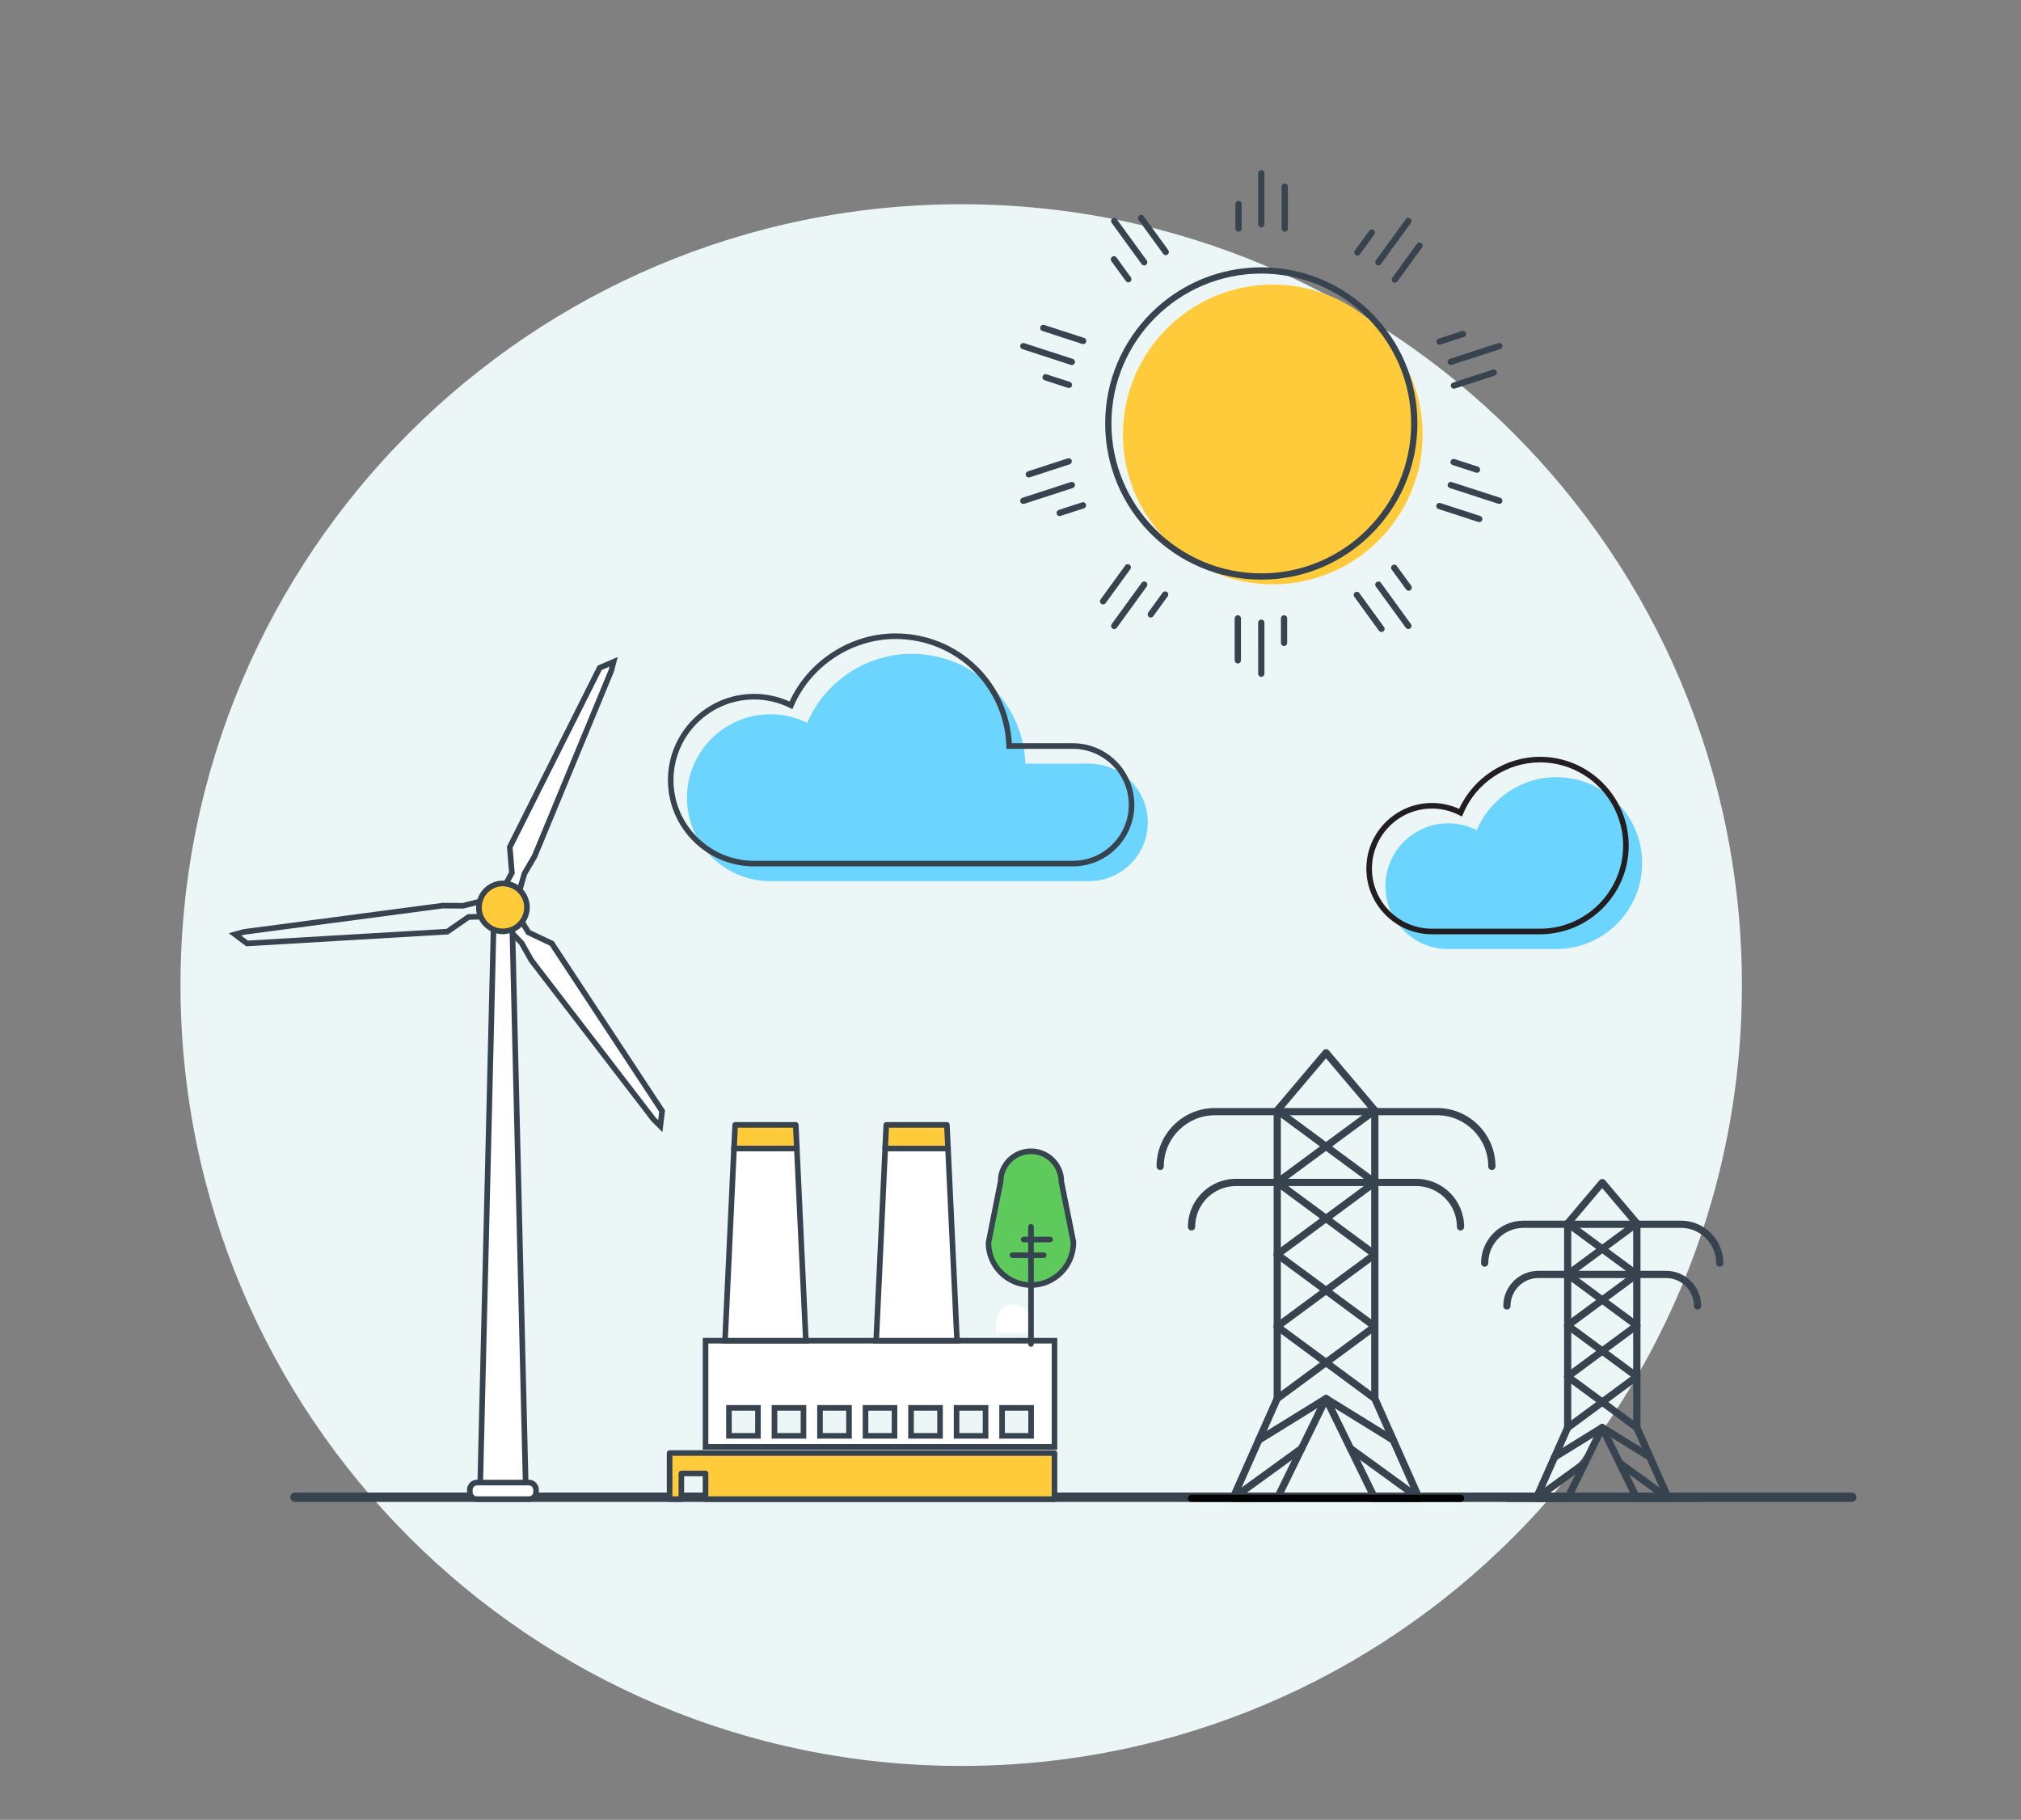 <?xml version="1.0" encoding="utf-8"?>
<!-- Generator: Adobe Illustrator 16.0.0, SVG Export Plug-In . SVG Version: 6.00 Build 0)  -->
<!DOCTYPE svg PUBLIC "-//W3C//DTD SVG 1.1//EN" "http://www.w3.org/Graphics/SVG/1.1/DTD/svg11.dtd">
<svg version="1.1" id="Layer_1" xmlns="http://www.w3.org/2000/svg" xmlns:xlink="http://www.w3.org/1999/xlink" x="0px" y="0px"
	 width="98.531px" height="88.709px" viewBox="0 0 98.531 88.709" enable-background="new 0 0 98.531 88.709" xml:space="preserve">
<rect x="0" y="0" width="98.531" height="88.709" fill="#808080" stroke="none"/>
<path fill="#ECF6F7" d="M84.924,48.019c0,21.021-17.041,38.063-38.062,38.063S8.8,69.04,8.8,48.019S25.841,9.956,46.862,9.956
	S84.924,26.997,84.924,48.019"/>
<path fill="#374450" d="M90.279,73.213H14.382c-0.125,0-0.228-0.103-0.228-0.228c0-0.126,0.102-0.229,0.228-0.229h75.897
	c0.126,0,0.228,0.103,0.228,0.229C90.507,73.11,90.405,73.213,90.279,73.213"/>
<path fill="#FFFFFF" d="M29.238,32.55l-4.385,8.744l0.103,1.252l-0.217,0.398l-0.072,0.133c0.258,0.033,0.491,0.145,0.668,0.317
	l0.042-0.148l0.186-0.657l0.496-0.844l3.739-9.038l0.116-0.447L29.238,32.55z"/>
<path fill="#374450" d="M25.404,43.651l-0.164-0.159c-0.158-0.153-0.362-0.25-0.591-0.28l-0.198-0.025l0.366-0.67l-0.103-1.25
	l4.425-8.822l0.978-0.419l-0.186,0.716l-3.745,9.056l-0.496,0.846L25.404,43.651z M24.875,42.98
	c0.139,0.039,0.269,0.098,0.385,0.178l0.185-0.637l0.496-0.844l3.731-9.021l0.041-0.16l-0.375,0.161l-4.346,8.665l0.104,1.255
	L24.875,42.98z"/>
<path fill="#374450" d="M12.003,46.128l-0.852-0.638l0.713-0.196l9.715-1.285l0.981,0.007l1.019-0.258l-0.056,0.222
	c-0.024,0.096-0.036,0.176-0.036,0.253c0,0.138,0.027,0.272,0.08,0.398l0.078,0.185l-0.758,0.019l-1.031,0.714l-0.038,0.002
	L12.003,46.128z M11.76,45.604l0.327,0.245l9.677-0.57l1.035-0.716l0.455-0.011c-0.026-0.104-0.04-0.21-0.04-0.319
	c0-0.033,0.001-0.068,0.005-0.102l-0.626,0.159l-0.997-0.008l-9.678,1.28L11.76,45.604z"/>
<path fill="#FFFFFF" d="M26.899,45.989l-1.136-0.536l-0.236-0.387l-0.079-0.128c-0.126,0.165-0.292,0.298-0.489,0.377l0.004,0.146
	l0,0.024l0.459,0.471l0.483,0.853l5.958,7.758l0.329,0.323l0.087-0.73L26.899,45.989z"/>
<path fill="#374450" d="M32.295,55.183l-0.527-0.52l-5.97-7.771l-0.484-0.853l-0.484-0.497l-0.008-0.318l0.088-0.034
	c0.167-0.068,0.317-0.184,0.432-0.334l0.121-0.159l0.397,0.65l1.134,0.535l5.428,8.244L32.295,55.183z M25.099,45.429l0.442,0.46
	l0.483,0.853l5.947,7.742l0.118,0.115l0.048-0.406l-5.331-8.096l-1.138-0.538l-0.239-0.392c-0.099,0.096-0.21,0.176-0.331,0.235
	L25.099,45.429z"/>
<path fill="#FFFFFF" d="M24.964,45.485l0-0.024l-0.004-0.146c-0.039,0.016-0.082,0.026-0.123,0.038
	c-0.054,0.016-0.108,0.026-0.165,0.034c0,0,0,0,0,0c-0.049,0.006-0.099,0.015-0.15,0.015c-0.155,0-0.303-0.031-0.438-0.086
	l-0.004,0.145L23.413,72.27h2.217L24.964,45.485z"/>
<path fill="#374450" d="M25.769,72.51h-2.497l0.679-28.25l0.182,0.073c0.159,0.065,0.329,0.089,0.49,0.067l0.03-0.004
	c0.05-0.006,0.098-0.016,0.145-0.029c0.046-0.013,0.079-0.021,0.11-0.034l0.183-0.074l0.009,0.342L25.769,72.51z M23.552,72.236
	h1.937l-0.662-27.595c-0.047,0.011-0.092,0.019-0.138,0.025l-0.029,0.004c-0.146,0.021-0.299,0.011-0.447-0.025L23.552,72.236z"/>
<path fill="#FFCB3B" d="M25.335,43.395c-0.177-0.172-0.41-0.284-0.668-0.317c-0.048-0.006-0.096-0.015-0.146-0.015
	c-0.547,0-1.002,0.377-1.13,0.884c-0.023,0.092-0.04,0.187-0.04,0.286c0,0.16,0.033,0.313,0.091,0.451
	c0.12,0.288,0.351,0.515,0.641,0.633c0.136,0.055,0.283,0.086,0.438,0.086c0.051,0,0.101-0.009,0.15-0.015c0,0,0,0,0,0
	c0.057-0.008,0.111-0.019,0.165-0.034c0.042-0.012,0.084-0.022,0.123-0.038c0.197-0.079,0.363-0.212,0.489-0.377
	c0.15-0.197,0.242-0.439,0.242-0.706C25.691,43.903,25.554,43.607,25.335,43.395"/>
<path fill="#374450" d="M24.521,45.539c-0.167,0-0.332-0.033-0.49-0.097c-0.321-0.131-0.582-0.388-0.715-0.706
	c-0.067-0.16-0.102-0.329-0.102-0.504c0-0.099,0.014-0.201,0.044-0.32c0.147-0.581,0.667-0.986,1.263-0.986
	c0.045,0,0.089,0.005,0.133,0.011l0.03,0.004c0.288,0.037,0.546,0.16,0.747,0.354c0.256,0.25,0.397,0.582,0.397,0.936
	c0,0.284-0.093,0.557-0.27,0.788c-0.145,0.19-0.334,0.335-0.547,0.421c-0.041,0.017-0.084,0.029-0.127,0.041
	c-0.07,0.02-0.131,0.031-0.194,0.04l-0.029,0.004C24.615,45.533,24.568,45.539,24.521,45.539 M24.521,43.199
	c-0.471,0-0.882,0.321-0.998,0.781c-0.024,0.096-0.036,0.176-0.036,0.253c0,0.138,0.027,0.272,0.08,0.398
	c0.105,0.252,0.312,0.456,0.566,0.559c0.159,0.064,0.328,0.089,0.49,0.066l0.03-0.004c0.05-0.006,0.098-0.016,0.145-0.029
	c0.046-0.013,0.08-0.021,0.11-0.033c0.168-0.068,0.317-0.184,0.432-0.334c0.14-0.184,0.214-0.399,0.214-0.623
	c0-0.28-0.112-0.543-0.314-0.74c-0.158-0.153-0.362-0.25-0.591-0.28l-0.033-0.004C24.585,43.204,24.554,43.199,24.521,43.199z"/>
<path fill="#FFFFFF" d="M26.079,72.433c-0.06-0.096-0.16-0.163-0.281-0.163h-2.554c-0.121,0-0.222,0.067-0.281,0.163
	c-0.032,0.052-0.055,0.108-0.055,0.173v0.134c0,0.187,0.151,0.337,0.336,0.337h2.554c0.186,0,0.336-0.15,0.336-0.337v-0.134
	C26.134,72.541,26.111,72.484,26.079,72.433"/>
<path fill="#374450" d="M25.797,73.213h-2.554c-0.261,0-0.473-0.213-0.473-0.474v-0.134c0-0.082,0.025-0.162,0.076-0.244
	c0.088-0.144,0.237-0.229,0.397-0.229h2.554c0.161,0,0.309,0.085,0.397,0.228c0.051,0.081,0.076,0.162,0.076,0.245v0.134
	C26.271,73,26.058,73.213,25.797,73.213 M23.244,72.406c-0.066,0-0.126,0.035-0.166,0.099c-0.024,0.039-0.035,0.07-0.035,0.101
	v0.134c0,0.11,0.09,0.2,0.2,0.2h2.554c0.11,0,0.2-0.09,0.2-0.2v-0.134c0-0.03-0.011-0.063-0.035-0.101
	c-0.039-0.063-0.099-0.099-0.166-0.099H23.244z"/>
<path fill="#FFFFFF" d="M50.223,64.415c0-0.455-0.369-0.823-0.824-0.823s-0.824,0.368-0.824,0.823v0.556h1.648V64.415z"/>
<path fill="#FFFFFF" d="M34.397,65.353v5.174H51.41v-5.174H34.397z M36.953,69.99H35.54v-1.363h1.413V69.99z M39.172,69.99h-1.413
	v-1.363h1.413V69.99z M41.391,69.99h-1.413v-1.363h1.413V69.99z M43.611,69.99h-1.414v-1.363h1.414V69.99z M45.83,69.99h-1.413
	v-1.363h1.413V69.99z M48.049,69.99h-1.413v-1.363h1.413V69.99z M50.269,69.99h-1.413v-1.363h1.413V69.99z"/>
<path fill="#374450" d="M51.547,70.663H34.261v-5.446h17.286V70.663z M34.534,70.391h16.741v-4.901H34.534V70.391z M50.405,70.127
	h-1.686v-1.636h1.686V70.127z M48.992,69.854h1.141v-1.091h-1.141V69.854z M48.186,70.127H46.5v-1.636h1.686V70.127z M46.772,69.854
	h1.141v-1.091h-1.141V69.854z M45.966,70.127h-1.686v-1.636h1.686V70.127z M44.553,69.854h1.14v-1.091h-1.14V69.854z M43.747,70.127
	h-1.686v-1.636h1.686V70.127z M42.334,69.854h1.14v-1.091h-1.14V69.854z M41.528,70.127h-1.687v-1.636h1.687V70.127z M40.114,69.854
	h1.141v-1.091h-1.141V69.854z M39.308,70.127h-1.686v-1.636h1.686V70.127z M37.895,69.854h1.141v-1.091h-1.141V69.854z
	 M37.089,70.127h-1.686v-1.636h1.686V70.127z M35.676,69.854h1.14v-1.091h-1.14V69.854z"/>
<polygon fill="#FFCB3B" points="32.645,73.076 33.218,73.076 33.218,71.826 34.397,71.826 34.397,73.076 51.41,73.076 51.41,70.83 
	32.645,70.83 "/>
<path fill="#374450" d="M51.41,73.213H34.397c-0.075,0-0.137-0.062-0.137-0.137v-1.113h-0.907v1.113
	c0,0.075-0.061,0.137-0.136,0.137h-0.573c-0.075,0-0.136-0.062-0.136-0.137V70.83c0-0.076,0.062-0.137,0.136-0.137H51.41
	c0.076,0,0.137,0.061,0.137,0.137v2.246C51.547,73.151,51.486,73.213,51.41,73.213 M34.534,72.939h16.741v-1.973H32.782v1.973h0.3
	v-1.113c0-0.076,0.061-0.137,0.136-0.137h1.18c0.076,0,0.136,0.061,0.136,0.137V72.939z"/>
<polygon fill="#FFCB3B" points="38.795,54.833 35.84,54.833 35.786,55.987 38.85,55.987 "/>
<path fill="#374450" d="M38.85,56.124h-3.063c-0.038,0-0.073-0.016-0.099-0.043c-0.025-0.027-0.039-0.063-0.038-0.101l0.054-1.154
	c0.003-0.072,0.063-0.13,0.136-0.13h2.956c0.073,0,0.133,0.058,0.137,0.13l0.054,1.154c0.002,0.037-0.012,0.073-0.038,0.101
	S38.887,56.124,38.85,56.124 M35.929,55.851h2.778l-0.042-0.882H35.97L35.929,55.851z"/>
<polygon fill="#FFFFFF" points="38.85,55.987 35.786,55.987 35.348,65.354 39.288,65.354 "/>
<path fill="#374450" d="M39.431,65.489h-4.227l0.451-9.639h3.324L39.431,65.489z M35.49,65.217h3.655l-0.426-9.093h-2.804
	L35.49,65.217z"/>
<polygon fill="#FFFFFF" points="46.22,55.987 43.156,55.987 42.718,65.354 46.659,65.354 "/>
<path fill="#374450" d="M46.801,65.489h-4.227l0.452-9.639h3.324L46.801,65.489z M42.861,65.217h3.655l-0.426-9.093h-2.803
	L42.861,65.217z"/>
<polygon fill="#FFCB3B" points="46.166,54.833 43.21,54.833 43.156,55.987 46.22,55.987 "/>
<path fill="#374450" d="M46.22,56.124h-3.064c-0.037,0-0.073-0.016-0.099-0.043c-0.026-0.027-0.04-0.063-0.038-0.101l0.054-1.154
	c0.003-0.072,0.063-0.13,0.136-0.13h2.956c0.073,0,0.133,0.058,0.136,0.13l0.054,1.154c0.001,0.037-0.012,0.073-0.038,0.101
	S46.257,56.124,46.22,56.124 M43.299,55.851h2.778l-0.042-0.882h-2.695L43.299,55.851z"/>
<path fill="#374450" d="M72.733,57.034c-0.098,0-0.176-0.078-0.176-0.176c0-1.375-1.119-2.494-2.494-2.494H59.234
	c-1.377,0-2.495,1.119-2.495,2.494c0,0.098-0.079,0.176-0.177,0.176c-0.096,0-0.176-0.078-0.176-0.176
	c0-1.569,1.276-2.847,2.848-2.847h10.829c1.569,0,2.847,1.277,2.847,2.847C72.91,56.956,72.832,57.034,72.733,57.034"/>
<path fill="#374450" d="M71.205,59.981c-0.097,0-0.176-0.079-0.176-0.177c0-1.097-0.892-1.989-1.989-1.989h-8.783
	c-1.097,0-1.989,0.893-1.989,1.989c0,0.098-0.078,0.177-0.177,0.177c-0.098,0-0.176-0.079-0.176-0.177
	c0-1.291,1.051-2.342,2.342-2.342h8.783c1.292,0,2.342,1.051,2.342,2.342C71.382,59.902,71.303,59.981,71.205,59.981"/>
<path fill="#374450" d="M67.026,57.815c-0.036,0-0.073-0.012-0.105-0.035l-4.755-3.511c-0.078-0.058-0.095-0.168-0.038-0.246
	c0.059-0.078,0.169-0.095,0.247-0.037l4.756,3.511c0.078,0.058,0.096,0.169,0.037,0.246C67.134,57.791,67.081,57.815,67.026,57.815"
	/>
<path fill="#374450" d="M62.27,57.815c-0.053,0-0.106-0.024-0.142-0.072c-0.057-0.077-0.04-0.188,0.038-0.246l4.755-3.511
	c0.079-0.058,0.19-0.041,0.247,0.037c0.059,0.078,0.041,0.188-0.037,0.246l-4.756,3.511C62.344,57.804,62.308,57.815,62.27,57.815"
	/>
<path fill="#374450" d="M67.026,61.326c-0.036,0-0.073-0.011-0.105-0.034l-4.755-3.512c-0.078-0.057-0.095-0.168-0.038-0.246
	c0.059-0.078,0.169-0.094,0.247-0.037l4.756,3.511c0.078,0.059,0.096,0.169,0.037,0.247C67.134,61.302,67.081,61.326,67.026,61.326"
	/>
<path fill="#374450" d="M62.27,61.326c-0.053,0-0.106-0.024-0.142-0.071c-0.057-0.078-0.04-0.188,0.038-0.247l4.755-3.511
	c0.079-0.057,0.19-0.041,0.247,0.037c0.059,0.078,0.041,0.189-0.037,0.246l-4.756,3.512C62.344,61.315,62.308,61.326,62.27,61.326"
	/>
<path fill="#374450" d="M67.026,64.838c-0.036,0-0.073-0.012-0.105-0.035l-4.755-3.511c-0.078-0.058-0.095-0.168-0.038-0.247
	c0.059-0.078,0.169-0.094,0.247-0.037l4.756,3.512c0.078,0.058,0.096,0.168,0.037,0.246C67.134,64.813,67.081,64.838,67.026,64.838"
	/>
<path fill="#374450" d="M62.27,64.838c-0.053,0-0.106-0.025-0.142-0.072c-0.057-0.078-0.04-0.188,0.038-0.246l4.755-3.512
	c0.079-0.057,0.19-0.041,0.247,0.037c0.059,0.079,0.041,0.189-0.037,0.247l-4.756,3.511C62.344,64.826,62.308,64.838,62.27,64.838"
	/>
<path fill="#374450" d="M67.026,68.349c-0.036,0-0.073-0.012-0.105-0.034l-4.755-3.512c-0.078-0.058-0.095-0.168-0.038-0.246
	c0.059-0.078,0.169-0.095,0.247-0.037l4.756,3.511c0.078,0.059,0.096,0.169,0.037,0.247C67.134,68.323,67.081,68.349,67.026,68.349"
	/>
<path fill="#374450" d="M62.27,68.349c-0.053,0-0.106-0.025-0.142-0.071c-0.057-0.078-0.04-0.188,0.038-0.247l4.755-3.511
	c0.079-0.058,0.19-0.041,0.247,0.037c0.059,0.078,0.041,0.188-0.037,0.246l-4.756,3.512C62.344,68.337,62.308,68.349,62.27,68.349"
	/>
<path fill="#374450" d="M61.369,70.375c-0.059,0-0.116-0.029-0.148-0.084c-0.052-0.082-0.026-0.191,0.057-0.242l3.278-2.026
	c0.083-0.051,0.191-0.025,0.242,0.057c0.052,0.083,0.026,0.192-0.057,0.243l-3.278,2.026C61.435,70.366,61.401,70.375,61.369,70.375
	"/>
<path fill="#374450" d="M60.109,73.213c-0.055,0-0.108-0.025-0.144-0.073c-0.057-0.078-0.039-0.188,0.039-0.246l3.351-2.432
	c0.08-0.058,0.189-0.04,0.247,0.039c0.057,0.078,0.039,0.188-0.039,0.246l-3.351,2.432C60.182,73.202,60.146,73.213,60.109,73.213"
	/>
<path fill="#374450" d="M69.188,73.213h-2.162c-0.067,0-0.129-0.038-0.158-0.099l-2.22-4.541l-2.219,4.541
	c-0.03,0.061-0.092,0.099-0.16,0.099h-2.16c-0.061,0-0.116-0.03-0.147-0.08c-0.033-0.05-0.038-0.113-0.014-0.168l2.146-4.83V54.128
	c0-0.042,0.015-0.082,0.042-0.114l2.378-2.811c0.067-0.079,0.201-0.079,0.27,0l2.378,2.811c0.026,0.032,0.042,0.072,0.042,0.114
	v14.007l2.147,4.83c0.023,0.055,0.018,0.118-0.014,0.168C69.304,73.183,69.248,73.213,69.188,73.213 M67.137,72.86h1.779
	l-2.051-4.616c-0.01-0.023-0.015-0.047-0.015-0.072V54.192l-2.202-2.602l-2.202,2.602v13.979c0,0.025-0.005,0.049-0.016,0.072
	L60.38,72.86h1.78l2.329-4.766c0.061-0.121,0.258-0.121,0.317,0L67.137,72.86z"/>
<path fill="#374450" d="M67.927,70.375c-0.031,0-0.063-0.009-0.093-0.026l-3.278-2.026c-0.083-0.051-0.108-0.16-0.058-0.243
	c0.052-0.082,0.16-0.107,0.243-0.057l3.277,2.026c0.085,0.051,0.108,0.16,0.06,0.242C68.043,70.346,67.986,70.375,67.927,70.375"/>
<path fill="#374450" d="M69.188,73.213c-0.034,0-0.071-0.011-0.103-0.034l-3.351-2.432c-0.079-0.058-0.098-0.168-0.04-0.246
	c0.057-0.079,0.168-0.097,0.246-0.039l3.351,2.432c0.08,0.058,0.097,0.168,0.04,0.246C69.296,73.188,69.243,73.213,69.188,73.213"/>
<path d="M71.205,73.213H58.091c-0.098,0-0.176-0.079-0.176-0.177c0-0.097,0.078-0.176,0.176-0.176h13.114
	c0.098,0,0.177,0.079,0.177,0.176C71.382,73.134,71.303,73.213,71.205,73.213"/>
<path fill="#374450" d="M83.845,61.747c-0.098,0-0.177-0.079-0.177-0.177c0-0.946-0.77-1.716-1.716-1.716h-7.675
	c-0.946,0-1.717,0.77-1.717,1.716c0,0.098-0.079,0.177-0.176,0.177c-0.098,0-0.177-0.079-0.177-0.177
	c0-1.141,0.928-2.068,2.069-2.068h7.675c1.141,0,2.068,0.928,2.068,2.068C84.021,61.668,83.942,61.747,83.845,61.747"/>
<path fill="#374450" d="M82.762,63.835c-0.098,0-0.176-0.079-0.176-0.177c0-0.749-0.609-1.358-1.358-1.358h-6.226
	c-0.749,0-1.358,0.609-1.358,1.358c0,0.098-0.079,0.177-0.177,0.177c-0.097,0-0.176-0.079-0.176-0.177
	c0-0.943,0.768-1.711,1.711-1.711h6.226c0.942,0,1.711,0.768,1.711,1.711C82.938,63.756,82.859,63.835,82.762,63.835"/>
<path fill="#374450" d="M79.8,62.3c-0.036,0-0.073-0.012-0.104-0.034l-3.371-2.488c-0.078-0.058-0.095-0.169-0.037-0.246
	c0.058-0.079,0.168-0.095,0.247-0.037l3.37,2.487c0.078,0.059,0.096,0.169,0.037,0.247C79.907,62.275,79.854,62.3,79.8,62.3"/>
<path fill="#374450" d="M76.43,62.3c-0.054,0-0.107-0.024-0.143-0.071c-0.058-0.078-0.041-0.188,0.037-0.247l3.371-2.487
	c0.078-0.058,0.188-0.042,0.246,0.037c0.059,0.077,0.041,0.188-0.037,0.246l-3.37,2.488C76.502,62.288,76.466,62.3,76.43,62.3"/>
<path fill="#374450" d="M79.8,64.788c-0.036,0-0.073-0.011-0.104-0.034l-3.371-2.488c-0.078-0.058-0.095-0.168-0.037-0.247
	c0.058-0.078,0.168-0.095,0.247-0.037l3.37,2.488c0.078,0.059,0.096,0.169,0.037,0.247C79.907,64.764,79.854,64.788,79.8,64.788"/>
<path fill="#374450" d="M76.43,64.788c-0.054,0-0.107-0.024-0.143-0.071c-0.058-0.078-0.041-0.188,0.037-0.247l3.371-2.488
	c0.078-0.058,0.188-0.041,0.246,0.037c0.059,0.079,0.041,0.189-0.037,0.247l-3.37,2.488C76.502,64.777,76.466,64.788,76.43,64.788"
	/>
<path fill="#374450" d="M79.8,67.276c-0.036,0-0.073-0.011-0.104-0.034l-3.371-2.488c-0.078-0.058-0.095-0.168-0.037-0.246
	c0.058-0.079,0.168-0.095,0.247-0.038l3.37,2.489c0.078,0.058,0.096,0.168,0.037,0.246C79.907,67.252,79.854,67.276,79.8,67.276"/>
<path fill="#374450" d="M76.43,67.276c-0.054,0-0.107-0.024-0.143-0.071c-0.058-0.078-0.041-0.188,0.037-0.246l3.371-2.489
	c0.078-0.057,0.188-0.041,0.246,0.038c0.059,0.078,0.041,0.188-0.037,0.246l-3.37,2.488C76.502,67.266,76.466,67.276,76.43,67.276"
	/>
<path fill="#374450" d="M79.8,69.766c-0.036,0-0.073-0.012-0.104-0.034l-3.371-2.489c-0.078-0.058-0.095-0.168-0.037-0.246
	c0.058-0.079,0.168-0.095,0.247-0.037l3.37,2.488c0.078,0.058,0.096,0.168,0.037,0.247C79.907,69.74,79.854,69.766,79.8,69.766"/>
<path fill="#374450" d="M76.43,69.766c-0.054,0-0.107-0.025-0.143-0.071c-0.058-0.079-0.041-0.189,0.037-0.247l3.371-2.488
	c0.078-0.058,0.188-0.042,0.246,0.037c0.059,0.078,0.041,0.188-0.037,0.246l-3.37,2.489C76.502,69.754,76.466,69.766,76.43,69.766"
	/>
<path fill="#374450" d="M75.791,71.201c-0.06,0-0.117-0.029-0.15-0.083c-0.051-0.083-0.025-0.191,0.058-0.243l2.323-1.436
	c0.083-0.051,0.191-0.025,0.243,0.057c0.051,0.083,0.025,0.191-0.058,0.243l-2.324,1.436C75.854,71.193,75.822,71.201,75.791,71.201
	"/>
<path fill="#374450" d="M74.897,73.213c-0.055,0-0.108-0.025-0.144-0.072c-0.057-0.079-0.039-0.189,0.04-0.247l2.374-1.723
	c0.079-0.058,0.189-0.04,0.246,0.038c0.058,0.079,0.04,0.189-0.039,0.247l-2.374,1.723C74.97,73.202,74.933,73.213,74.897,73.213"/>
<path fill="#374450" d="M81.332,73.213H79.8c-0.067,0-0.129-0.038-0.158-0.099l-1.527-3.124l-1.526,3.124
	c-0.03,0.061-0.091,0.099-0.159,0.099h-1.532c-0.06,0-0.115-0.03-0.147-0.08s-0.037-0.113-0.014-0.168l1.518-3.413v-9.916
	c0-0.042,0.015-0.082,0.042-0.114l1.686-1.992c0.066-0.079,0.201-0.079,0.269,0l1.686,1.992c0.026,0.032,0.042,0.072,0.042,0.114
	v9.916l1.517,3.413c0.024,0.055,0.019,0.118-0.014,0.168S81.392,73.213,81.332,73.213 M79.91,72.86h1.15l-1.422-3.199
	c-0.01-0.023-0.015-0.047-0.015-0.072V59.7l-1.51-1.784L76.605,59.7v9.889c0,0.025-0.005,0.049-0.015,0.072l-1.423,3.199h1.151
	l1.637-3.349c0.059-0.121,0.258-0.121,0.316,0L79.91,72.86z"/>
<path fill="#374450" d="M80.438,71.201c-0.032,0-0.064-0.008-0.093-0.026l-2.324-1.436c-0.082-0.052-0.108-0.16-0.057-0.243
	c0.051-0.082,0.16-0.107,0.242-0.057l2.324,1.436c0.082,0.052,0.107,0.16,0.057,0.243C80.555,71.172,80.497,71.201,80.438,71.201"/>
<path fill="#374450" d="M81.332,73.213c-0.036,0-0.072-0.011-0.104-0.034l-2.375-1.723c-0.079-0.058-0.097-0.168-0.039-0.247
	c0.058-0.078,0.167-0.096,0.246-0.038l2.375,1.723c0.079,0.058,0.097,0.168,0.039,0.247C81.439,73.188,81.387,73.213,81.332,73.213"
	/>
<path fill="#374450" d="M82.762,73.213h-9.295c-0.097,0-0.176-0.079-0.176-0.177c0-0.097,0.079-0.176,0.176-0.176h9.295
	c0.098,0,0.177,0.079,0.177,0.176C82.938,73.134,82.859,73.213,82.762,73.213"/>
<path fill="#5FCA5C" d="M52.336,60.568c0,1.144-0.928,2.072-2.072,2.072c-1.144,0-2.071-0.929-2.071-2.072l0.592-2.969
	c0-0.817,0.662-1.48,1.479-1.48s1.48,0.663,1.48,1.48L52.336,60.568z"/>
<path fill="#374450" d="M50.264,62.776c-1.217,0-2.208-0.99-2.208-2.208l0.595-2.995c-0.003-0.865,0.723-1.59,1.613-1.59
	c0.892,0,1.617,0.725,1.617,1.616l0.589,2.941C52.473,61.786,51.481,62.776,50.264,62.776 M50.264,56.256
	c-0.74,0-1.343,0.603-1.343,1.344l-0.595,2.995c0.003,1.041,0.872,1.909,1.938,1.909c1.067,0,1.936-0.868,1.936-1.936l-0.589-2.941
	C51.607,56.858,51.005,56.256,50.264,56.256z"/>
<path fill="#374450" d="M50.265,65.65c-0.076,0-0.137-0.062-0.137-0.137v-5.712c0-0.076,0.061-0.137,0.137-0.137
	c0.074,0,0.136,0.061,0.136,0.137v5.712C50.4,65.589,50.339,65.65,50.265,65.65"/>
<path fill="#374450" d="M51.194,60.558h-1.288c-0.075,0-0.137-0.061-0.137-0.136s0.062-0.137,0.137-0.137h1.288
	c0.076,0,0.137,0.062,0.137,0.137S51.271,60.558,51.194,60.558"/>
<path fill="#374450" d="M50.885,61.322h-1.527c-0.076,0-0.137-0.062-0.137-0.137s0.061-0.136,0.137-0.136h1.527
	c0.075,0,0.137,0.061,0.137,0.136S50.96,61.322,50.885,61.322"/>
<path fill="#FFCB3B" d="M62.051,13.871c-4.028,0-7.305,3.278-7.305,7.307s3.276,7.306,7.305,7.306c4.029,0,7.307-3.277,7.307-7.306
	S66.08,13.871,62.051,13.871"/>
<path fill="#374450" d="M61.493,13.031c-4.197,0-7.612,3.415-7.612,7.612s3.415,7.612,7.612,7.612c4.196,0,7.611-3.415,7.611-7.612
	S65.689,13.031,61.493,13.031 M61.493,27.949c-4.029,0-7.307-3.277-7.307-7.306c0-4.029,3.277-7.307,7.307-7.307
	c4.028,0,7.305,3.278,7.305,7.307C68.798,24.671,65.521,27.949,61.493,27.949z"/>
<path fill="#374450" d="M61.493,11.083c0.084,0,0.152-0.068,0.152-0.153V8.445c0-0.085-0.068-0.153-0.152-0.153
	c-0.085,0-0.154,0.068-0.154,0.153v2.485C61.339,11.015,61.408,11.083,61.493,11.083"/>
<path fill="#374450" d="M62.636,11.295c0.085,0,0.153-0.068,0.153-0.153V9.096c0-0.084-0.068-0.152-0.153-0.152
	c-0.084,0-0.152,0.068-0.152,0.152v2.046C62.483,11.227,62.552,11.295,62.636,11.295"/>
<path fill="#374450" d="M60.384,11.295c0.084,0,0.152-0.068,0.152-0.153V9.946c0-0.084-0.068-0.153-0.152-0.153
	S60.23,9.862,60.23,9.946v1.196C60.23,11.227,60.3,11.295,60.384,11.295"/>
<path fill="#374450" d="M55.659,12.875c0.029,0.039,0.076,0.063,0.125,0.063c0.031,0,0.063-0.01,0.09-0.029
	c0.067-0.05,0.083-0.146,0.033-0.214l-1.462-2.012c-0.029-0.04-0.073-0.063-0.124-0.063c-0.031,0-0.063,0.01-0.09,0.03
	c-0.032,0.023-0.055,0.059-0.06,0.099c-0.008,0.04,0.002,0.081,0.026,0.114L55.659,12.875z"/>
<path fill="#374450" d="M56.711,12.374c0.027,0.04,0.074,0.063,0.123,0.063c0.031,0,0.063-0.01,0.09-0.03
	c0.032-0.023,0.055-0.059,0.061-0.099c0.007-0.041-0.004-0.081-0.026-0.114l-1.203-1.655c-0.029-0.039-0.074-0.063-0.123-0.063
	c-0.033,0-0.064,0.01-0.09,0.029c-0.069,0.049-0.084,0.146-0.034,0.213L56.711,12.374z"/>
<path fill="#374450" d="M54.887,13.699c0.029,0.04,0.075,0.063,0.125,0.063c0.032,0,0.064-0.01,0.09-0.028
	c0.067-0.05,0.082-0.146,0.033-0.214l-0.702-0.968c-0.029-0.04-0.076-0.063-0.125-0.063c-0.032,0-0.063,0.01-0.09,0.03
	c-0.032,0.023-0.055,0.059-0.061,0.099c-0.007,0.041,0.004,0.081,0.027,0.114L54.887,13.699z"/>
<path fill="#374450" d="M49.844,17.019l2.365,0.768c0.015,0.005,0.031,0.007,0.047,0.007c0.066,0,0.124-0.042,0.146-0.105
	c0.025-0.08-0.019-0.167-0.098-0.193l-2.365-0.767c-0.016-0.006-0.032-0.008-0.048-0.008c-0.066,0-0.124,0.042-0.146,0.105
	c-0.012,0.039-0.009,0.08,0.01,0.116C49.773,16.979,49.805,17.006,49.844,17.019"/>
<path fill="#374450" d="M52.858,16.473l-1.946-0.632c-0.016-0.005-0.031-0.007-0.048-0.007c-0.065,0-0.124,0.042-0.145,0.105
	c-0.026,0.081,0.018,0.167,0.098,0.193l1.946,0.633c0.014,0.004,0.029,0.007,0.047,0.007c0.067,0,0.126-0.042,0.146-0.105
	C52.981,16.585,52.938,16.5,52.858,16.473"/>
<path fill="#374450" d="M52.161,18.616l-1.137-0.37c-0.016-0.005-0.031-0.007-0.048-0.007c-0.066,0-0.124,0.042-0.145,0.105
	c-0.026,0.08,0.018,0.166,0.098,0.192l1.136,0.37c0.018,0.005,0.033,0.007,0.049,0.007c0.066,0,0.125-0.042,0.146-0.105
	C52.286,18.729,52.242,18.642,52.161,18.616"/>
<path fill="#374450" d="M52.401,23.596c-0.021-0.063-0.079-0.106-0.146-0.106c-0.017,0-0.032,0.003-0.048,0.008l-2.364,0.769
	c-0.08,0.026-0.124,0.113-0.099,0.193c0.021,0.063,0.079,0.105,0.146,0.105c0.017,0,0.032-0.002,0.048-0.007l2.365-0.769
	C52.383,23.762,52.427,23.676,52.401,23.596"/>
<path fill="#374450" d="M52.104,22.337c-0.017,0-0.032,0.002-0.048,0.007l-1.945,0.632c-0.039,0.013-0.07,0.04-0.089,0.076
	c-0.019,0.037-0.021,0.078-0.01,0.117c0.021,0.063,0.08,0.106,0.146,0.106c0.016,0,0.032-0.002,0.047-0.008l1.945-0.633
	c0.081-0.026,0.124-0.112,0.099-0.192C52.228,22.379,52.169,22.337,52.104,22.337"/>
<path fill="#374450" d="M52.8,24.48c-0.015,0-0.031,0.002-0.047,0.008l-1.138,0.37c-0.038,0.013-0.07,0.04-0.089,0.076
	s-0.021,0.078-0.009,0.117c0.021,0.063,0.079,0.105,0.146,0.105c0.016,0,0.031-0.002,0.047-0.008l1.137-0.369
	c0.08-0.026,0.124-0.113,0.099-0.193C52.925,24.522,52.866,24.48,52.8,24.48"/>
<path fill="#374450" d="M55.784,28.346c-0.049,0-0.096,0.024-0.125,0.063l-1.461,2.014c-0.023,0.033-0.034,0.073-0.026,0.113
	c0.005,0.041,0.027,0.076,0.06,0.1c0.027,0.02,0.058,0.029,0.09,0.029c0.051,0,0.096-0.023,0.125-0.063l1.461-2.013
	c0.05-0.069,0.034-0.165-0.033-0.214C55.847,28.356,55.815,28.346,55.784,28.346"/>
<path fill="#374450" d="M55.134,27.632c-0.007-0.041-0.027-0.076-0.062-0.1c-0.025-0.019-0.058-0.03-0.09-0.03
	c-0.05,0-0.095,0.023-0.123,0.063l-1.203,1.655c-0.024,0.033-0.034,0.073-0.028,0.113c0.008,0.041,0.028,0.077,0.063,0.1
	c0.026,0.02,0.057,0.03,0.089,0.03c0.05,0,0.096-0.023,0.124-0.063l1.203-1.655C55.131,27.712,55.14,27.672,55.134,27.632"/>
<path fill="#374450" d="M56.805,28.827c-0.048,0-0.094,0.023-0.123,0.063l-0.703,0.968c-0.049,0.068-0.033,0.164,0.034,0.213
	c0.026,0.019,0.057,0.029,0.09,0.029c0.049,0,0.094-0.023,0.123-0.063l0.703-0.968c0.024-0.033,0.033-0.073,0.027-0.114
	c-0.007-0.04-0.027-0.076-0.062-0.099C56.869,28.837,56.838,28.827,56.805,28.827"/>
<path fill="#374450" d="M61.493,30.201c-0.085,0-0.154,0.069-0.154,0.153l0.001,2.487c0,0.084,0.069,0.152,0.153,0.152
	s0.152-0.068,0.152-0.152v-2.487C61.646,30.27,61.577,30.201,61.493,30.201"/>
<path fill="#374450" d="M60.348,29.99c-0.084,0-0.153,0.068-0.153,0.152v2.046c0,0.084,0.069,0.153,0.153,0.153
	c0.085,0,0.153-0.068,0.153-0.153v-2.046C60.501,30.058,60.433,29.99,60.348,29.99"/>
<path fill="#374450" d="M62.602,29.99c-0.084,0-0.153,0.068-0.153,0.152v1.196c0,0.084,0.069,0.153,0.153,0.153
	s0.152-0.069,0.152-0.153v-1.196C62.754,30.058,62.686,29.99,62.602,29.99"/>
<path fill="#374450" d="M67.324,28.409c-0.028-0.04-0.073-0.063-0.123-0.063c-0.033,0-0.063,0.01-0.091,0.029
	c-0.032,0.024-0.055,0.06-0.061,0.1c-0.007,0.041,0.003,0.081,0.027,0.114l1.462,2.011c0.029,0.04,0.075,0.063,0.124,0.063
	c0.032,0,0.063-0.01,0.09-0.03c0.032-0.024,0.055-0.059,0.061-0.099c0.007-0.041-0.003-0.081-0.027-0.114L67.324,28.409z"/>
<path fill="#374450" d="M66.274,28.911c-0.028-0.04-0.075-0.063-0.124-0.063c-0.032,0-0.063,0.01-0.09,0.029
	c-0.033,0.023-0.055,0.059-0.06,0.099c-0.008,0.041,0.002,0.081,0.026,0.114l1.202,1.655c0.028,0.039,0.075,0.063,0.124,0.063
	c0.031,0,0.063-0.01,0.09-0.029c0.032-0.024,0.055-0.059,0.061-0.1c0.007-0.04-0.003-0.081-0.027-0.114L66.274,28.911z"/>
<path fill="#374450" d="M68.097,27.587c-0.028-0.04-0.073-0.063-0.122-0.063c-0.033,0-0.064,0.01-0.091,0.029
	c-0.068,0.049-0.083,0.145-0.034,0.213l0.702,0.967c0.029,0.039,0.076,0.063,0.125,0.063c0.031,0,0.063-0.01,0.09-0.03
	c0.033-0.024,0.054-0.059,0.061-0.099c0.006-0.041-0.003-0.081-0.026-0.114L68.097,27.587z"/>
<path fill="#374450" d="M73.142,24.266l-2.366-0.768c-0.015-0.005-0.031-0.007-0.046-0.007c-0.067,0-0.125,0.042-0.146,0.105
	c-0.027,0.08,0.017,0.166,0.098,0.192l2.364,0.768c0.018,0.005,0.032,0.008,0.049,0.008c0.066,0,0.125-0.042,0.145-0.105
	C73.266,24.378,73.222,24.292,73.142,24.266"/>
<path fill="#374450" d="M72.167,25.153l-1.946-0.632c-0.015-0.005-0.03-0.007-0.046-0.007c-0.067,0-0.125,0.042-0.146,0.106
	c-0.025,0.08,0.019,0.166,0.099,0.192l1.944,0.632c0.017,0.005,0.033,0.007,0.048,0.007c0.066,0,0.125-0.042,0.146-0.105
	C72.291,25.266,72.246,25.179,72.167,25.153"/>
<path fill="#374450" d="M72.054,22.748l-1.136-0.37c-0.016-0.005-0.031-0.007-0.048-0.007c-0.066,0-0.125,0.042-0.146,0.106
	c-0.025,0.08,0.019,0.166,0.099,0.192l1.136,0.369c0.017,0.005,0.033,0.008,0.049,0.008c0.066,0,0.124-0.043,0.146-0.106
	c0.012-0.039,0.009-0.08-0.01-0.116S72.094,22.76,72.054,22.748"/>
<path fill="#374450" d="M70.584,17.688c0.021,0.063,0.078,0.105,0.146,0.105c0.015,0,0.03-0.002,0.046-0.008l2.366-0.769
	c0.079-0.026,0.123-0.113,0.098-0.193c-0.021-0.063-0.079-0.106-0.146-0.106c-0.017,0-0.031,0.003-0.048,0.008l-2.364,0.769
	C70.601,17.521,70.558,17.608,70.584,17.688"/>
<path fill="#374450" d="M72.963,18.232c0.019-0.037,0.022-0.078,0.01-0.117c-0.021-0.063-0.079-0.105-0.147-0.105
	c-0.015,0-0.031,0.003-0.046,0.008l-1.945,0.632c-0.04,0.013-0.071,0.04-0.09,0.077c-0.018,0.036-0.021,0.078-0.008,0.116
	c0.02,0.063,0.078,0.105,0.145,0.105c0.017,0,0.032-0.002,0.048-0.007l1.944-0.633C72.913,18.295,72.944,18.268,72.963,18.232"/>
<path fill="#374450" d="M70.185,16.804c0.018,0,0.033-0.002,0.047-0.008l1.138-0.369c0.08-0.026,0.124-0.112,0.099-0.192
	c-0.021-0.063-0.079-0.106-0.146-0.106c-0.016,0-0.031,0.002-0.047,0.008l-1.138,0.369c-0.038,0.013-0.069,0.04-0.088,0.076
	c-0.019,0.037-0.022,0.078-0.01,0.117C70.061,16.762,70.118,16.804,70.185,16.804"/>
<path fill="#374450" d="M67.201,12.938c0.048,0,0.094-0.023,0.123-0.063l1.461-2.013c0.049-0.068,0.034-0.164-0.033-0.213
	c-0.027-0.02-0.058-0.03-0.09-0.03c-0.051,0-0.095,0.023-0.124,0.063l-1.461,2.012c-0.05,0.068-0.034,0.164,0.033,0.213
	C67.138,12.928,67.168,12.938,67.201,12.938"/>
<path fill="#374450" d="M69.203,11.821c-0.048,0-0.093,0.023-0.122,0.063l-1.203,1.655c-0.023,0.033-0.034,0.074-0.027,0.114
	c0.006,0.04,0.028,0.075,0.063,0.1c0.025,0.019,0.056,0.029,0.088,0.029c0.051,0,0.096-0.023,0.125-0.063l1.202-1.655
	c0.023-0.033,0.034-0.074,0.027-0.114c-0.006-0.04-0.028-0.075-0.061-0.099C69.268,11.832,69.236,11.821,69.203,11.821"/>
<path fill="#374450" d="M66.179,12.457c0.05,0,0.096-0.022,0.124-0.062l0.703-0.968c0.023-0.033,0.034-0.074,0.027-0.114
	c-0.006-0.04-0.028-0.075-0.061-0.099c-0.027-0.02-0.059-0.03-0.092-0.03c-0.049,0-0.094,0.024-0.123,0.063l-0.702,0.966
	c-0.024,0.034-0.034,0.074-0.027,0.114c0.006,0.041,0.028,0.076,0.061,0.1C66.115,12.446,66.146,12.457,66.179,12.457"/>
<path fill="#6BD4FF" d="M75.872,37.883c-1.687,0-3.229,1.036-3.871,2.588c-0.432-0.221-0.91-0.337-1.392-0.337
	c-1.69,0-3.065,1.375-3.065,3.065c0,1.689,1.375,3.064,3.065,3.064h5.263c2.311,0,4.189-1.879,4.189-4.19
	C80.062,39.763,78.183,37.883,75.872,37.883"/>
<path fill="#231F20" d="M75.079,45.542h-5.263c-1.765,0-3.201-1.436-3.201-3.2c0-1.765,1.437-3.201,3.201-3.201
	c0.453,0,0.907,0.1,1.323,0.289c0.694-1.525,2.259-2.54,3.939-2.54c2.387,0,4.327,1.941,4.327,4.326
	C79.406,43.602,77.466,45.542,75.079,45.542 M69.816,39.414c-1.615,0-2.928,1.313-2.928,2.928c0,1.614,1.313,2.928,2.928,2.928
	h5.263c2.236,0,4.055-1.818,4.055-4.054c0-2.235-1.818-4.053-4.055-4.053c-1.619,0-3.124,1.006-3.745,2.504l-0.057,0.137
	l-0.132-0.067C70.733,39.525,70.274,39.414,69.816,39.414z"/>
<path fill="#6BD4FF" d="M53.095,37.224h-3.104c-0.1-2.969-2.546-5.354-5.539-5.354c-2.211,0-4.234,1.345-5.098,3.368
	c-0.559-0.276-1.175-0.421-1.794-0.421c-2.244,0-4.068,1.825-4.068,4.068s1.825,4.068,4.068,4.068h15.534
	c1.58,0,2.865-1.286,2.865-2.865C55.96,38.509,54.675,37.224,53.095,37.224"/>
<path fill="#374450" d="M52.304,42.233H36.768c-2.318,0-4.205-1.886-4.205-4.205c0-2.319,1.886-4.205,4.205-4.205
	c0.59,0,1.184,0.129,1.726,0.374c0.913-1.993,2.971-3.321,5.166-3.321c3.036,0,5.501,2.341,5.67,5.353h2.974
	c1.654,0,3,1.347,3,3.001C55.304,40.887,53.958,42.233,52.304,42.233 M36.768,34.097c-2.168,0-3.932,1.764-3.932,3.932
	s1.764,3.932,3.932,3.932h15.536c1.504,0,2.728-1.224,2.728-2.729c0-1.504-1.224-2.729-2.728-2.729h-3.236l-0.005-0.132
	c-0.098-2.928-2.471-5.222-5.403-5.222c-2.135,0-4.133,1.32-4.972,3.286l-0.057,0.132l-0.129-0.063
	C37.963,34.238,37.364,34.097,36.768,34.097z"/>
</svg>
